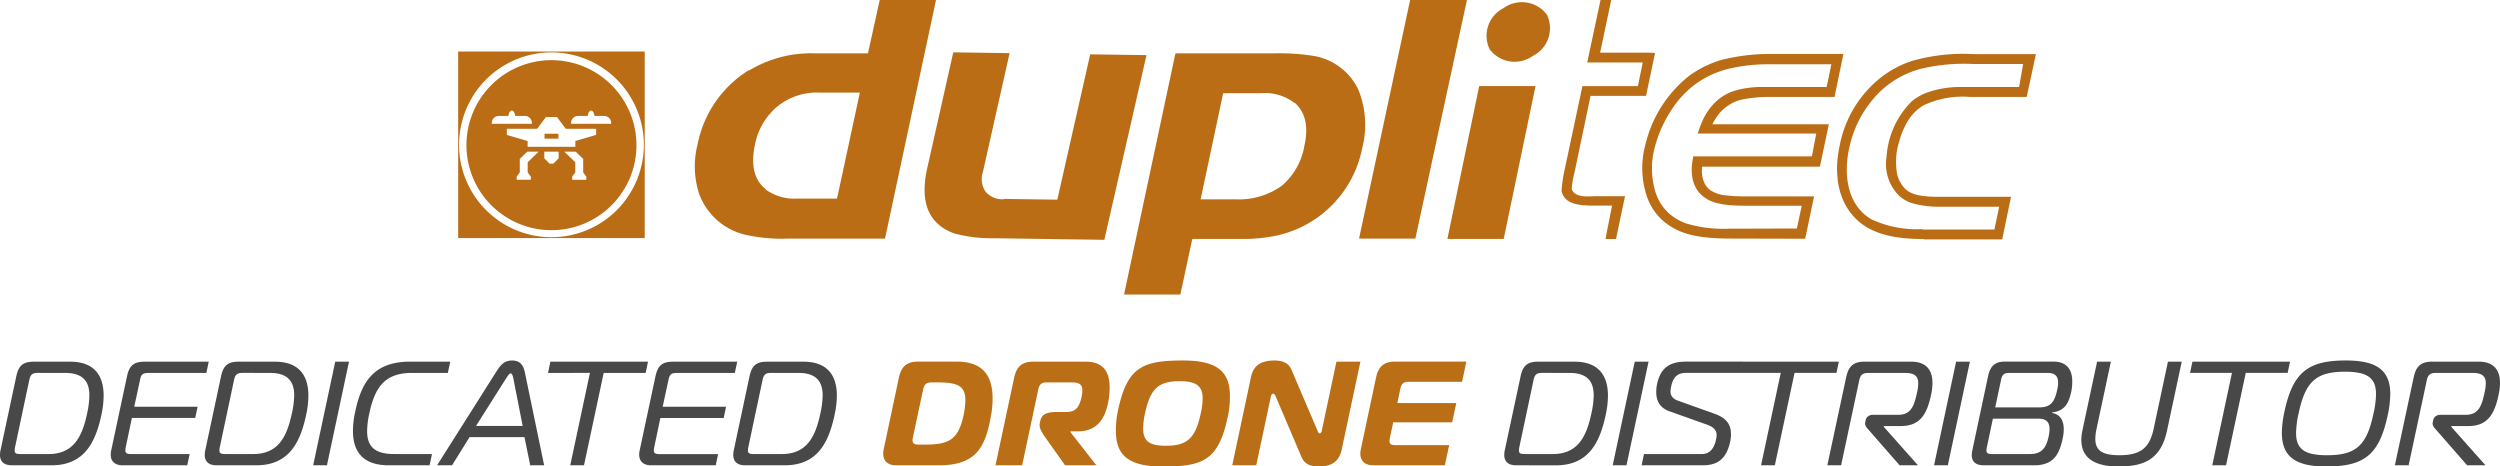 <svg xmlns="http://www.w3.org/2000/svg" xmlns:xlink="http://www.w3.org/1999/xlink" viewBox="0 0 2305.03 430.11"><defs><style>.cls-1{fill:none;}.cls-2{clip-path:url(#clip-path);}.cls-3{fill:#ba6d15;}.cls-4{clip-path:url(#clip-path-2);}.cls-5{fill:#494848;}.cls-6{fill:#ba6e15;}</style><clipPath id="clip-path" transform="translate(0 0)"><rect class="cls-1" x="422.44" width="1454.68" height="271.58"/></clipPath><clipPath id="clip-path-2" transform="translate(0 0)"><rect class="cls-1" x="422.44" width="1454.68" height="271.58"/></clipPath></defs><title>ddd-logo</title><g id="Réteg_2" data-name="Réteg 2"><g id="Réteg_1" data-name="Réteg 1"><g id="Grafika_141" data-name="Grafika 141"><g class="cls-2"><polygon class="cls-3" points="1300.16 0 1253.06 220.02 1304.99 220.02 1352.54 0 1300.16 0"/><g class="cls-4"><path class="cls-3" d="M1005.19,50.1l-30.34,134-49.1-.7-.09.28a20.42,20.42,0,0,1-16.85-6.81,20.65,20.65,0,0,1-2.57-18.25L930.86,49l-51.93-.74L855.39,153q-11.82,49.13,24.44,62.22a131,131,0,0,0,36.38,4.43l102,1.46,38.88-170.28Z" transform="translate(0 0)"/><path class="cls-3" d="M811.11,0,800.27,49.19H751.34a110.2,110.2,0,0,0-61,16v-.45A104,104,0,0,0,643.2,133a82,82,0,0,0,1.37,45.56,60,60,0,0,0,41.81,37.71A156,156,0,0,0,726.56,220H816L863,0ZM771.75,183.12H734.21a44.74,44.74,0,0,1-28.51-8.56l.09-.37q-15.76-12.57-9.66-41.08a61.42,61.42,0,0,1,18.22-32.89,57.87,57.87,0,0,1,40.91-14.86H792.8Z" transform="translate(0 0)"/><path class="cls-3" d="M1253.24,84.64A54.17,54.17,0,0,0,1237,63.14a56,56,0,0,0-24.61-11.39,200.69,200.69,0,0,0-37.53-2.56h-91.1l-47.38,222.39h51.93l11-51.29h45.56a144.51,144.51,0,0,0,33.43-3.37,102.6,102.6,0,0,0,77.53-79.71,86.21,86.21,0,0,0-2.64-52.57m-50.47,49.28a61.57,61.57,0,0,1-21,37.45,67.82,67.82,0,0,1-42.82,12.39H1107l20.77-97.85h35.44A44.14,44.14,0,0,1,1193.57,95l.09-.36q14.85,13.2,9.11,39.26" transform="translate(0 0)"/><path class="cls-3" d="M1594.79,96.39a34.67,34.67,0,0,1,10.84-4.47,123,123,0,0,1,23.51-2.54h62.31l8.2-39.64h-69a182.46,182.46,0,0,0-43.64,5.56,97.55,97.55,0,0,0-29.52,14.57A114.59,114.59,0,0,0,1517,133.65a82,82,0,0,0,1.64,48,52.32,52.32,0,0,0,17.22,24c12,8.84,25.69,14.31,60.13,14.31l68.42.18,8.19-39.08h-63.77a142.26,142.26,0,0,1-18.22-1,30.86,30.86,0,0,1-13.21-4.37,18.32,18.32,0,0,1-5.74-6.56,26.89,26.89,0,0,1-2.19-15.49H1678l8.2-39.08H1578.85a48.91,48.91,0,0,1,7.47-11.21,36.63,36.63,0,0,1,8.47-6.92m-25.51,15.85c-1.64,3.83-2.82,7.56-4,10.84H1674.6l-4,21H1561.27c-2.28,10.3-3.56,26.79,9.11,37.09,5.83,4,12,8.47,38.9,8.47h51.93l-4.47,21-62.58.18a119.47,119.47,0,0,1-40-5,53.85,53.85,0,0,1-7.38-3.45,50.2,50.2,0,0,1-6.11-4.11,44,44,0,0,1-14.94-23.5,74.53,74.53,0,0,1,0-39,115.9,115.9,0,0,1,15.13-34.08,90,90,0,0,1,22.14-24,87,87,0,0,1,29.6-14,156.54,156.54,0,0,1,36.45-4.46h59.49l-4.37,20.95H1621.3a92.42,92.42,0,0,0-10.66,1A71.86,71.86,0,0,0,1596,84.82,47,47,0,0,0,1584,92a54.87,54.87,0,0,0-14.67,20.23" transform="translate(0 0)"/><path class="cls-3" d="M1758.42,112.7a41.74,41.74,0,0,1,14.94-15.49,83.7,83.7,0,0,1,42.73-7.84h52.56l8.48-39.44h-56.67a173.93,173.93,0,0,0-55.12,5.55,91.31,91.31,0,0,0-29.43,14.67,104.71,104.71,0,0,0-39.63,63.77c-5.28,23.87-3.37,52.66,18.22,70.89,16.58,13.57,39.91,15.57,59.5,15.57l.18.37h71.88l8.11-39.27h-65.5c-9.66-.09-24.24-.09-31.71-7a29,29,0,0,1-8.47-19.05,61.56,61.56,0,0,1,2.73-25.32,66.57,66.57,0,0,1,7.2-17.4m-8,67.23a31.55,31.55,0,0,0,11.93,7.2,88.22,88.22,0,0,0,25.79,3.46h55.12l-4.38,21h-66.32l-.37-.36a98.8,98.8,0,0,1-46.92-9.11C1702,188.22,1700,158.88,1705,136.57a102,102,0,0,1,27.33-51,86.82,86.82,0,0,1,38.17-22A170.92,170.92,0,0,1,1819.19,59h46.18l-3.73,21.22h-54a89.87,89.87,0,0,0-32.25,5.65,49.4,49.4,0,0,0-12.66,7.47,79.44,79.44,0,0,0-23.32,51.48,41.23,41.23,0,0,0,11,35.07" transform="translate(0 0)"/><path class="cls-3" d="M1449.11,173.92a102.55,102.55,0,0,1,2.83-15.94l14.58-69.61h51.2l.72-3.64,6.2-29.52,1.37-6.38-6.2-.27h-44.46L1485.56,0h-9.84l-12.3,57.58h51.2l-4.46,21.86H1459l-16.4,77.08a125.48,125.48,0,0,0-2.83,19.67c2.83,11.21,13.21,13.4,30.16,13.4h16.4l-5.11,25.78-.91,5H1490l.73-3.56,6.2-29.52,1.36-6.37h-27.79c-4.91,0-19,2-21.41-7" transform="translate(0 0)"/><polygon class="cls-3" points="1334.51 220.29 1386.44 220.29 1415.77 79.35 1363.84 79.35 1334.51 220.29"/><path class="cls-3" d="M1386.25,7.52a28.51,28.51,0,0,0-12.66,38.08,28.87,28.87,0,0,0,39.9,5.83,28.5,28.5,0,0,0,12.66-38.08,28.87,28.87,0,0,0-39.9-5.83" transform="translate(0 0)"/><rect class="cls-3" x="502.07" y="123.29" width="12.78" height="4.54"/><path class="cls-3" d="M508.46,55.47a78.38,78.38,0,1,0,78.37,78.38,78.47,78.47,0,0,0-78.37-78.38m-55,57.81a6.38,6.38,0,0,1,6.39-6.38h8.86c.43-2.86,1.7-4.94,3.18-4.94s2.77,2.1,3.19,4.94H484a6.38,6.38,0,0,1,6.38,6.38v.88H453.48ZM486.54,159l2.88,3.85v2.89H476.37v-2.89l2.88-3.85V146.52l6.89-6.67h10.48l-10.08,9.76Zm28.54-13-4.9,4.9h-3.43l-4.9-4.9v-6.14h13.23Zm25.47,19.75h-13v-2.89l2.88-3.85v-9.39l-10.08-9.76h10.48l6.89,6.67V159l2.88,3.85Zm9.08-41.38L530.47,130v5.33h-44V130l-19.17-5.6v-5.65h27.94l8.09-10.79h10.26l8.09,10.79h28Zm13.83-10.2H526.54v-.88a6.38,6.38,0,0,1,6.38-6.38h8.89c.42-2.86,1.7-4.94,3.18-4.94s2.76,2.1,3.19,4.94h8.9a6.38,6.38,0,0,1,6.38,6.38Z" transform="translate(0 0)"/><path class="cls-3" d="M422.44,219.53h172v-172h-172Zm86-.83a85.19,85.19,0,1,1,85.19-85.19,85.19,85.19,0,0,1-85.19,85.19" transform="translate(0 0)"/></g></g></g><path class="cls-5" d="M10.92,429C4,429,0,425.74,0,419.46a21.92,21.92,0,0,1,.41-4L15,347c2.18-10.24,6.55-13.52,16.24-13.52H64.71c23.21,0,30.85,13.92,30.85,31.4a85.58,85.58,0,0,1-2,17.34C88.33,406.76,78.36,429,47.65,429Zm23.76-85.18c-5.05,0-6.69,1.91-7.65,6.41L13.92,412.09a17.61,17.61,0,0,0-.4,3.27c0,2.46,1.36,3.28,5.18,3.28H44.78c23.89,0,31.26-17.34,35.63-37.82a81.19,81.19,0,0,0,2-16.24c0-12.29-5.33-20.75-22.39-20.75Z" transform="translate(0 0)"/><path class="cls-5" d="M113,429c-7,0-10.92-3.68-10.92-9.82a17.44,17.44,0,0,1,.41-3.69L117.09,347c2.19-10.24,6.56-13.52,16.25-13.52h59.11l-2.18,10.38H136.75c-5.32,0-6.69,1.63-7.64,6.41L123.78,375h58.43L180,385.33H121.6L116,412.09a15.36,15.36,0,0,0-.41,3.14c0,2.45,1.23,3.41,5.19,3.41h54.06L172.66,429Z" transform="translate(0 0)"/><path class="cls-5" d="M199.7,429c-7,0-10.92-3.27-10.92-9.55a21.92,21.92,0,0,1,.41-4L203.8,347c2.18-10.24,6.55-13.52,16.24-13.52h33.45c23.21,0,30.85,13.92,30.85,31.4a85.58,85.58,0,0,1-2,17.34C277.11,406.76,267.14,429,236.43,429Zm23.76-85.18c-5.05,0-6.69,1.91-7.65,6.41l-13.1,61.85a16.94,16.94,0,0,0-.41,3.27c0,2.46,1.36,3.28,5.18,3.28h26.08c23.89,0,31.26-17.34,35.63-37.82a81.19,81.19,0,0,0,2.05-16.24c0-12.29-5.33-20.75-22.39-20.75Z" transform="translate(0 0)"/><path class="cls-5" d="M288.75,429l20.35-95.56h12.69L301.45,429Z" transform="translate(0 0)"/><path class="cls-5" d="M358.42,429c-24.57,0-33-13.37-33-31.67a81.85,81.85,0,0,1,2.05-17.61c5.6-26.62,16.52-46.28,50.65-46.28h37l-2.19,10.38H380.13c-23.89,0-34.13,11.33-39.59,37.27a78.29,78.29,0,0,0-2.05,16.38c0,14.47,7.23,21.16,25,21.16h34.81L396.1,429Z" transform="translate(0 0)"/><path class="cls-5" d="M457.48,342.87c4.23-6.69,7.51-10.51,14.74-10.51,7,0,10.24,4,11.61,10.51L501.71,429H488.88l-5.32-25.93H432.91L416.8,429H403ZM438.91,392.7h43l-8.6-43.82c-.41-1.91-1-4.64-2.46-4.64s-3,2.73-4.23,4.64Z" transform="translate(0 0)"/><path class="cls-5" d="M525.77,429l18.16-85.18H505.29l2.18-10.38h90l-2.18,10.38H556.62L538.46,429Z" transform="translate(0 0)"/><path class="cls-5" d="M600.25,429c-7,0-10.92-3.68-10.92-9.82a18.12,18.12,0,0,1,.41-3.69L604.35,347c2.18-10.24,6.55-13.52,16.25-13.52h59.11l-2.19,10.38H624c-5.33,0-6.69,1.63-7.65,6.41L611,375h58.43l-2.18,10.38H608.86l-5.6,26.76a14.69,14.69,0,0,0-.41,3.14c0,2.45,1.23,3.41,5.19,3.41H662.1L659.91,429Z" transform="translate(0 0)"/><path class="cls-5" d="M687,429c-7,0-10.92-3.27-10.92-9.55a21.05,21.05,0,0,1,.41-4L691.05,347c2.19-10.24,6.56-13.52,16.25-13.52h33.45c23.21,0,30.85,13.92,30.85,31.4a85.61,85.61,0,0,1-2.05,17.34C764.37,406.76,754.4,429,723.68,429Zm23.75-85.18c-5.05,0-6.69,1.91-7.64,6.41L690,412.09a17.77,17.77,0,0,0-.41,3.27c0,2.46,1.37,3.28,5.19,3.28h26.08c23.89,0,31.26-17.34,35.63-37.82a81.19,81.19,0,0,0,2-16.24c0-12.29-5.33-20.75-22.39-20.75Z" transform="translate(0 0)"/><path class="cls-6" d="M826.07,429c-7.51,0-11.74-4.09-11.74-10.64a20.73,20.73,0,0,1,.41-4l14.06-66.22c2.19-10.23,7.37-14.74,17.61-14.74H882c24.85,0,33.18,13.65,33.18,34.13A85.58,85.58,0,0,1,913.58,384C908.26,413.59,899.11,429,865.66,429Zm15.7-25.93a12.12,12.12,0,0,0-.41,2.86c0,2.87,1.64,4,5.74,4h5.59c21.85,0,30.86-4.09,35.77-27.3a76.67,76.67,0,0,0,1.64-13.38c0-13.11-6.55-16.66-25.26-16.66h-5.59c-5.19,0-7.1,1.64-8.19,6.83Z" transform="translate(0 0)"/><path class="cls-6" d="M935.07,348.19c2.18-10.23,7.37-14.74,17.61-14.74H1001c15.84,0,22.12,8.87,22.12,24a87,87,0,0,1-.69,9.55c-2.46,17.07-9.55,30.72-28.53,30.72h-6.83l-.13.68L1010.84,429H982l-17.61-24.84c-2.73-3.82-5.87-8.33-5.87-12.29a23.11,23.11,0,0,1,.55-3.41c1.36-7.24,7.1-8.6,16-8.6h8c9.15,0,12.15-4.64,14.2-14.2a32.4,32.4,0,0,0,.69-5.73c0-5.47-2.87-7.38-10.11-7.38H965.1c-4.77,0-6.69,1.64-7.78,6.42l-14.88,70H917.87Z" transform="translate(0 0)"/><path class="cls-6" d="M1134,365a85.17,85.17,0,0,1-1.91,19c-8.47,39.87-22.12,46.15-59.66,46.15-30.17,0-43.55-9-43.55-32.63a84.61,84.61,0,0,1,1.91-19c8.46-39.73,22.11-46.14,59.66-46.14C1120.63,332.36,1134,341.37,1134,365Zm-80,30.17c0,11.74,6,15.83,21,15.83,19.93,0,27.3-7.23,32.08-29.76a63.34,63.34,0,0,0,1.78-13.79c0-11.74-6.15-16-21.16-16-19.94,0-27.17,7.24-32,29.76A65.42,65.42,0,0,0,1054,395.16Z" transform="translate(0 0)"/><path class="cls-6" d="M1237,414.82c-1.64,7.91-6.69,15.29-20.61,15.29-6.56,0-13.11-1-16.39-8.74l-23.89-56.11c-.82-1.64-1.5-2.32-2.18-2.32s-1.64.27-2.19,2.73L1158.27,429h-22.12l17.34-81.64c2.46-11.74,11.19-15,21.3-15,6.82,0,13.1,1.77,15.83,8.19l24.17,56.66c.41,1,.68,2.32,1.91,2.32,1.5,0,1.91-1.64,2-2.32l13.51-63.76h22.12Z" transform="translate(0 0)"/><path class="cls-6" d="M1348.05,352H1298.9c-4.78,0-6.69,1.64-7.78,6.41l-2.73,13.25h54.33l-3.82,17.74h-54.34L1281.42,404a22.4,22.4,0,0,0-.27,2.59c0,2.87,1.5,3.83,5.33,3.83h49.69l-4,18.56H1266c-7.51,0-11.74-4.09-11.74-10.64a20,20,0,0,1,.41-4l14.06-66.22c2.18-10.23,7.37-14.74,17.61-14.74H1352Z" transform="translate(0 0)"/><path class="cls-5" d="M1397.88,429c-7,0-10.93-3.27-10.93-9.55a21.92,21.92,0,0,1,.41-4L1402,347c2.19-10.24,6.55-13.52,16.25-13.52h33.45c23.2,0,30.85,13.92,30.85,31.4a85.61,85.61,0,0,1-2,17.34c-5.19,24.57-15.15,46.82-45.87,46.82Zm23.75-85.18c-5.05,0-6.69,1.91-7.64,6.41l-13.11,61.85a17.77,17.77,0,0,0-.41,3.27c0,2.46,1.36,3.28,5.19,3.28h26.07c23.89,0,31.27-17.34,35.63-37.82a81.19,81.19,0,0,0,2.05-16.24c0-12.29-5.32-20.75-22.39-20.75Z" transform="translate(0 0)"/><path class="cls-5" d="M1486.93,429l20.34-95.56H1520L1499.63,429Z" transform="translate(0 0)"/><path class="cls-5" d="M1515.73,418.64h53.38c7.24,0,11.33-5.05,13.11-13.38a21.44,21.44,0,0,0,.54-4c0-3.68-1.91-7.23-8.46-9.56l-35.22-12.56c-7.65-2.73-12-8.46-12-17.61a33.48,33.48,0,0,1,.69-7.1c2.86-13.65,10-21,26.48-21H1606l-2.18,10.38h-49.42c-7.24,0-11.61,3.41-13.52,12.28a31.41,31.41,0,0,0-.68,4.78c0,3.41,1.64,6.69,7,8.6l33.59,12c8.73,3.14,15.15,8.05,15.15,18.43a29.13,29.13,0,0,1-.55,6.68c-2.73,13-8.73,22.39-24.84,22.39h-56.93Z" transform="translate(0 0)"/><path class="cls-5" d="M1623.72,429l18.16-85.18h-38.64l2.19-10.38h90l-2.18,10.38h-38.64L1636.42,429Z" transform="translate(0 0)"/><path class="cls-5" d="M1702.17,347.92c2.18-10.24,6.69-14.47,17.06-14.47h42.87c13.79,0,19.66,7.65,19.66,19.66a51,51,0,0,1-1.23,10.65c-3.82,18.29-10.24,29.08-28.12,29.08H1737l-.14.68L1768.38,429h-16.93l-29.35-33.58c-1.23-1.36-2.46-3-2.46-4.91a3,3,0,0,1,.14-1.1l.41-2.18c.68-2.87,3.14-4.78,6.82-4.78h23.35c11.6,0,14.6-8.46,17.06-20.07a39.13,39.13,0,0,0,1.23-9c0-6.14-3-9.55-12.15-9.55h-34c-4.37,0-7.1,1.36-8.19,6.55L1697.52,429h-12.69Z" transform="translate(0 0)"/><path class="cls-5" d="M1783.22,429l20.34-95.56h12.7L1795.92,429Z" transform="translate(0 0)"/><path class="cls-5" d="M1902.81,395.84a38.75,38.75,0,0,1-1,8.46c-3,14.07-8,24.71-26.34,24.71h-46.42c-6.55,0-11.06-2.73-11.06-9.28a21.92,21.92,0,0,1,.41-4l14.61-68.8c1.91-8.88,5.87-13.52,15.43-13.52h45c11.6,0,17.2,6.83,17.2,18.16a44.64,44.64,0,0,1-.82,9.14c-2.32,10.52-5.46,18-17.61,19.53l-.14.54C1899,381.92,1902.81,387,1902.81,395.84Zm-70.72,15.7a14.94,14.94,0,0,0-.54,3.82c0,2.46,1.36,3.28,5.18,3.28h34.68c10.65,0,15-4.92,17.47-16.25a31.58,31.58,0,0,0,.82-6.82c0-5.87-2.59-9.56-10.24-9.56h-42Zm7.51-35.91h40.55c10.65,0,14.2-4.91,16.65-16.38a30.37,30.37,0,0,0,.82-6.55c0-5.46-2.59-8.87-9.69-8.87h-35.36c-4.5,0-6.55,1.36-7.51,6.14Z" transform="translate(0 0)"/><path class="cls-5" d="M1985.65,395.57l13.24-62.12h12.7l-13.52,63.35c-5.59,26.48-20.88,33.31-44.77,33.31-20.76,0-34.27-7-34.27-24.44a42,42,0,0,1,1-8.87l13.52-63.35h12.7L1933,395.57a47.37,47.37,0,0,0-1.09,9c0,11.06,6.83,15.15,22.26,15.15C1973.23,419.73,1981.83,413.31,1985.65,395.57Z" transform="translate(0 0)"/><path class="cls-5" d="M2039.74,429l18.16-85.18h-38.64l2.19-10.38h90l-2.19,10.38h-38.64L2052.44,429Z" transform="translate(0 0)"/><path class="cls-5" d="M2203.87,363.35a97.13,97.13,0,0,1-2.33,19.25c-7.78,36.59-21.43,47.51-56.65,47.51-28,0-41-8.74-41-31.13a96.52,96.52,0,0,1,2.32-19.11c7.79-36.59,21.71-47.51,56.66-47.51C2191,332.36,2203.87,341.1,2203.87,363.35ZM2117,399.12c0,15.15,8.05,20.61,28.67,20.61,27.17,0,36.59-9.56,42.73-38.5a86.82,86.82,0,0,0,2.32-17.74c0-15.16-8.05-20.76-28.67-20.76-27.17,0-36.59,9.7-42.73,38.5A89.23,89.23,0,0,0,2117,399.12Z" transform="translate(0 0)"/><path class="cls-5" d="M2225.44,347.92c2.18-10.24,6.69-14.47,17.06-14.47h42.87c13.79,0,19.66,7.65,19.66,19.66a51,51,0,0,1-1.23,10.65c-3.82,18.29-10.24,29.08-28.12,29.08h-15.43l-.14.68L2291.65,429h-16.93l-29.35-33.58c-1.23-1.36-2.46-3-2.46-4.91a3,3,0,0,1,.14-1.1l.41-2.18c.68-2.87,3.14-4.78,6.82-4.78h23.35c11.6,0,14.61-8.46,17.06-20.07a39.13,39.13,0,0,0,1.23-9c0-6.14-3-9.55-12.15-9.55h-34c-4.37,0-7.1,1.36-8.19,6.55L2220.8,429h-12.7Z" transform="translate(0 0)"/></g></g></svg>